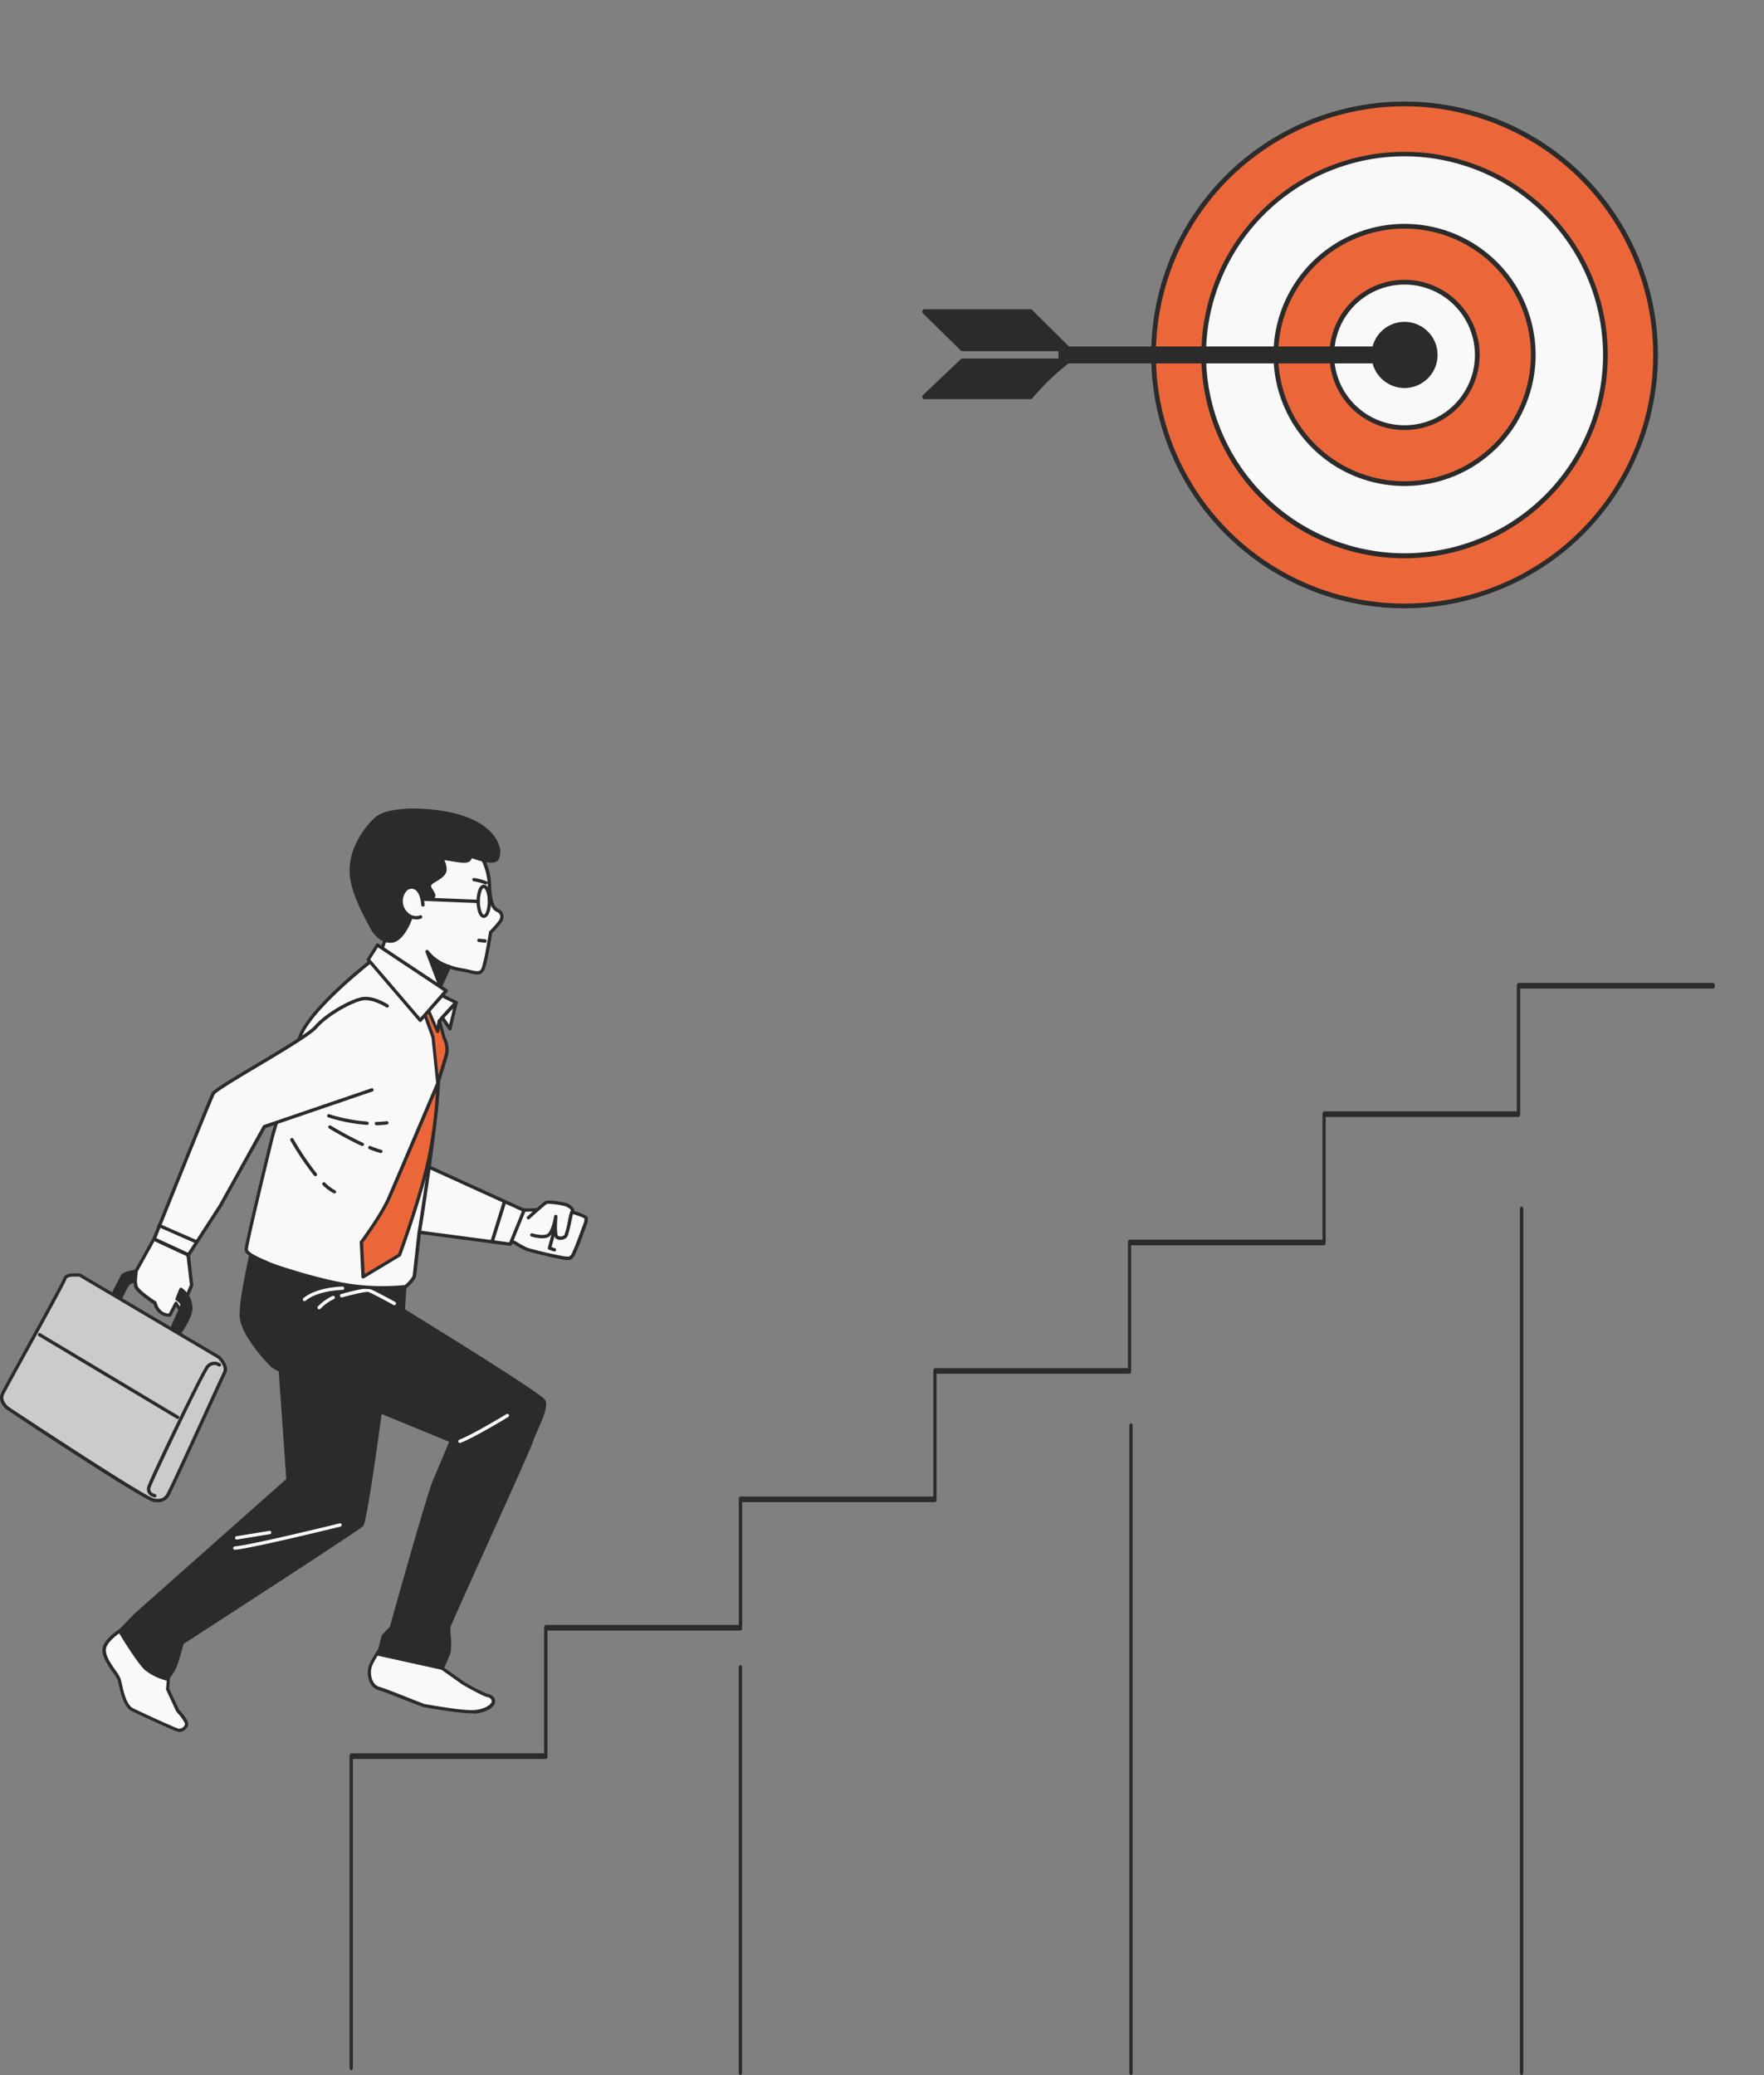 <?xml version="1.0" encoding="UTF-8"?> <svg xmlns="http://www.w3.org/2000/svg" width="323" height="380" fill="none"><rect width="100%" height="100%" fill="#808080" stroke="none"/> <path d="M289.666 97.5c17.949-17.95 17.949-47.05 0-65-17.95-17.95-47.051-17.95-65 0-17.95 17.95-17.95 47.05 0 65 17.949 17.949 47.05 17.949 65 0z" fill="#EB673A"></path> <path d="M257.183 111.391a46.397 46.397 0 0 1-45.503-55.446 46.39 46.39 0 0 1 36.452-36.452 46.393 46.393 0 0 1 55.446 45.503 46.45 46.45 0 0 1-46.395 46.395zm0-91.924a45.53 45.53 0 1 0 45.529 45.529 45.583 45.583 0 0 0-45.529-45.53z" fill="#2B2B2B"></path> <path d="M283.191 91.026c14.374-14.374 14.374-37.678 0-52.052-14.373-14.373-37.677-14.373-52.051 0-14.374 14.374-14.374 37.678 0 52.052 14.374 14.373 37.678 14.373 52.051 0z" fill="#F9F9F9"></path> <path d="M257.183 102.235a37.211 37.211 0 0 1-36.498-44.473 37.216 37.216 0 0 1 29.238-29.238 37.21 37.21 0 0 1 44.472 36.498 37.28 37.28 0 0 1-37.212 37.213zm0-73.612a36.35 36.35 0 0 0-33.581 22.437 36.343 36.343 0 0 0 7.879 39.611 36.352 36.352 0 0 0 39.611 7.88A36.345 36.345 0 0 0 293.53 64.97a36.417 36.417 0 0 0-36.347-36.347z" fill="#2B2B2B"></path> <path d="M273.829 81.663c9.203-9.203 9.203-24.123 0-33.326s-24.124-9.203-33.326 0c-9.203 9.203-9.203 24.123 0 33.326 9.202 9.203 24.123 9.203 33.326 0z" fill="#EB673A"></path> <path d="M257.183 88.994a23.995 23.995 0 0 1-22.171-14.814 24 24 0 0 1 5.202-26.153 23.997 23.997 0 0 1 40.967 16.969 24.025 24.025 0 0 1-23.998 23.998zm0-47.13a23.134 23.134 0 0 0-16.357 39.49 23.133 23.133 0 0 0 39.489-16.358 23.157 23.157 0 0 0-23.132-23.132z" fill="#2B2B2B"></path> <path d="M266.584 74.418c5.201-5.202 5.201-13.635 0-18.836-5.202-5.201-13.635-5.201-18.836 0-5.201 5.201-5.201 13.634 0 18.836 5.201 5.201 13.634 5.201 18.836 0z" fill="#F9F9F9"></path> <path d="M257.183 78.747a13.75 13.75 0 1 1 13.751-13.751 13.766 13.766 0 0 1-13.751 13.751zm0-26.637a12.885 12.885 0 1 0 12.886 12.886 12.904 12.904 0 0 0-12.886-12.886z" fill="#2B2B2B"></path> <path d="M262.791 64.996a5.626 5.626 0 1 0-11.252 0 5.626 5.626 0 0 0 11.252 0z" fill="#2B2B2B"></path> <path d="M257.183 71.054a6.062 6.062 0 0 1-5.597-3.74 6.061 6.061 0 0 1 4.415-8.26 6.057 6.057 0 1 1 1.182 12zm0-11.25a5.193 5.193 0 1 0 0 10.386 5.193 5.193 0 0 0 0-10.386z" fill="#2B2B2B"></path> <path d="M256.049 66.112h-61.808V63.88h61.808a1.115 1.115 0 0 1 .789 1.905 1.102 1.102 0 0 1-.789.327z" fill="#2B2B2B"></path> <path d="M256.049 66.545h-61.808a.433.433 0 0 1-.432-.433V63.88a.432.432 0 0 1 .432-.433h61.808a1.553 1.553 0 0 1 1.431.956 1.546 1.546 0 0 1-.838 2.024c-.188.078-.39.118-.593.118zm-61.375-.865h61.375a.683.683 0 0 0 0-1.368h-61.375v1.368z" fill="#2B2B2B"></path> <path d="m188.746 57.069.346.398 6.456 6.404h-19.324l-6.915-6.802h19.437z" fill="#2B2B2B"></path> <path d="M195.548 64.304h-19.324a.432.432 0 0 1-.303-.121l-6.924-6.803a.438.438 0 0 1-.103-.476.43.43 0 0 1 .406-.268h19.437a.422.422 0 0 1 .329.147l.346.398 6.439 6.387a.442.442 0 0 1 .095.467.427.427 0 0 1-.398.269zm-19.151-.866h18.104l-5.954-5.936h-18.174l6.024 5.936zM169.309 72.664l6.923-6.578h19.325a41.7 41.7 0 0 0-6.854 6.578h-19.394z" fill="#2B2B2B"></path> <path d="M188.694 73.096h-19.385a.437.437 0 0 1-.427-.526.43.43 0 0 1 .124-.218l6.923-6.577a.453.453 0 0 1 .303-.121h19.325a.433.433 0 0 1 .415.303.406.406 0 0 1-.155.476 41.519 41.519 0 0 0-6.785 6.507.458.458 0 0 1-.338.156zm-18.303-.865h18.096a42.942 42.942 0 0 1 5.806-5.712h-17.896l-6.006 5.712zM64.306 379.098c-.081 0-.16-.054-.216-.15a.721.721 0 0 1-.09-.362v-56.994c0-.136.032-.266.09-.362.057-.096.135-.15.216-.15h35.327v-23.004c0-.136.032-.267.09-.363.057-.096.135-.15.216-.15h35.345v-23.004c0-.136.033-.266.09-.362.057-.096.135-.15.216-.15h35.315v-22.995c0-.136.032-.266.09-.362.057-.096.135-.15.216-.15h35.321v-23.004c0-.136.032-.267.09-.363.057-.096.135-.15.216-.15h35.321v-22.994c0-.136.032-.266.09-.362.057-.096.135-.15.216-.15h35.278v-23.005c0-.136.033-.266.09-.362.057-.096.135-.15.216-.15h35.645c.081 0 .159.054.216.15.058.096.09.226.09.362a.741.741 0 0 1-.091.36c-.057.095-.134.15-.215.153h-35.339v23.004a.714.714 0 0 1-.09.362c-.057.096-.135.15-.216.15h-35.303v22.995a.727.727 0 0 1-.089.362c-.058.096-.136.15-.217.15h-35.321v23.004a.728.728 0 0 1-.089.363c-.058.096-.135.15-.217.15h-35.321v22.994a.724.724 0 0 1-.089.362c-.058.096-.135.15-.216.15h-35.291v23.005a.714.714 0 0 1-.09.362c-.057.096-.135.15-.216.15h-35.346v23.004a.73.73 0 0 1-.091.36c-.057.095-.134.15-.214.153H64.61v56.481a.82.82 0 0 1-.023.196.603.603 0 0 1-.066.166.342.342 0 0 1-.1.111.202.202 0 0 1-.116.039z" fill="#2B2B2B"></path> <path d="M135.566 380c-.081 0-.159-.054-.216-.15a.714.714 0 0 1-.09-.362v-74.055c0-.136.032-.266.09-.362.057-.096.135-.15.216-.15.081 0 .159.054.216.15a.724.724 0 0 1 .089.362v74.055a.724.724 0 0 1-.089.362c-.057.096-.135.15-.216.15zM207.089 380c-.081 0-.159-.054-.216-.15a.714.714 0 0 1-.09-.362V261.146a.741.741 0 0 1 .091-.36c.057-.095.134-.15.215-.153.081 0 .159.054.216.15a.728.728 0 0 1 .089.363v118.342a.724.724 0 0 1-.089.362c-.057.096-.135.15-.216.15zM278.612 380c-.081 0-.159-.054-.217-.15a.724.724 0 0 1-.089-.362V221.449c0-.136.032-.266.089-.362.058-.096.136-.15.217-.15.081 0 .158.054.216.15a.724.724 0 0 1 .089.362v158.039a.724.724 0 0 1-.089.362c-.058.096-.135.15-.216.15z" fill="#2B2B2B"></path> <path d="m30.909 306.313-.257 2.953 1.895 3.999s1.914 1.981 1.584 2.672a1.447 1.447 0 0 1-1.4.917c-.514-.037-6.848-2.984-8.48-3.773-1.633-.789-2.123-4.414-2.447-5.503-.324-1.088-3.356-4.06-2.617-6.041.74-1.981 4.433-3.913 4.433-3.913l7.289 8.689z" fill="#F9F9F9"></path> <path d="M32.853 317.16h-.11c-.69-.049-8.517-3.761-8.597-3.804-1.473-.709-2.06-3.344-2.409-4.891-.073-.33-.128-.612-.19-.801a7.182 7.182 0 0 0-.923-1.449c-.966-1.394-2.299-3.296-1.736-4.8.776-2.067 4.427-3.999 4.58-4.078a.304.304 0 0 1 .379.073l7.294 8.707a.3.3 0 0 1 .074.22l-.251 2.874 1.834 3.876c.612.661 1.975 2.202 1.602 2.978a1.764 1.764 0 0 1-1.547 1.095zm-9.294-19.163c-.782.44-3.479 2.048-4.072 3.632-.452 1.223.77 2.953 1.663 4.237.392.496.715 1.044.96 1.627.055.202.123.495.196.831.3 1.37.868 3.92 2.073 4.5 2.238 1.077 7.869 3.669 8.382 3.743a1.14 1.14 0 0 0 1.095-.746c.122-.263-.611-1.37-1.529-2.33l-.055-.08-1.864-4.011a.287.287 0 0 1 0-.159l.244-2.831-7.093-8.413z" fill="#2B2B2B"></path> <path d="m51.196 248.868 1.547 22.109-28.022 24.819-2.782 2.904s3.412 5.687 4.849 6.934a10.446 10.446 0 0 0 3.748 1.834 7.364 7.364 0 0 0 1.602-2.556c.575-1.571 1.223-4.041 1.223-4.041s32.186-20.832 32.92-21.584c.733-.752 3.913-24.922 3.913-24.922l-18.998-5.497z" fill="#2B2B2B"></path> <path d="M30.536 307.743h-.073a10.573 10.573 0 0 1-3.877-1.877c-1.455-1.259-4.77-6.768-4.891-7.001a.323.323 0 0 1 .042-.373l2.782-2.904 27.9-24.739-1.54-21.957a.308.308 0 0 1 .11-.263.318.318 0 0 1 .275-.055l19.01 5.467a.298.298 0 0 1 .213.33c-.745 5.692-3.246 24.329-3.998 25.099-.752.771-29.13 19.145-32.871 21.566-.135.507-.685 2.574-1.187 3.95a7.585 7.585 0 0 1-1.675 2.672.32.32 0 0 1-.22.085zm-8.212-9c.612 1.015 3.43 5.589 4.66 6.659a9.779 9.779 0 0 0 3.46 1.693 7.172 7.172 0 0 0 1.407-2.317c.562-1.541 1.222-3.987 1.222-4.011a.335.335 0 0 1 .129-.184c8.909-5.759 32.168-20.862 32.87-21.541.52-.819 2.544-14.998 3.798-24.488l-18.343-5.27 1.504 21.669a.308.308 0 0 1-.098.251l-28.028 24.818-2.58 2.721z" fill="#2B2B2B"></path> <path d="M43.003 283.793a.306.306 0 0 1-.216-.522.306.306 0 0 1 .216-.089c3.437-.343 19.034-4.182 19.193-4.225a.304.304 0 0 1 .367.226.3.3 0 0 1-.22.367c-.648.159-15.8 3.895-19.279 4.243h-.06zM43.346 281.928a.307.307 0 0 1-.049-.611l6.022-.985a.3.3 0 0 1 .228.057.305.305 0 0 1 .12.2.3.3 0 0 1-.25.349l-6.023.984-.048.006zM79.243 304.228l5.62 3.992s3.802 2.153 4.371 2.22a1.163 1.163 0 0 1 1.119 1.18c-.073.666-1.339 1.681-3.57 1.834-2.233.153-8.56-1.039-9.02-1.094-.458-.055-6.634-2.66-8.315-3.137-1.681-.477-2.018-2.629-1.675-3.938.342-1.308 2.604-4.426 2.604-4.426l8.866 3.369z" fill="#F9F9F9"></path> <path d="M86.385 313.754c-2.036 0-6.072-.679-7.864-.978a13.705 13.705 0 0 0-.794-.129c-.233-.03-1.144-.385-3.32-1.223-1.945-.776-4.146-1.651-5.039-1.901-1.913-.538-2.262-2.892-1.895-4.28.367-1.388 2.562-4.403 2.66-4.531a.306.306 0 0 1 .354-.104l8.866 3.387.067.037 5.62 3.993a33.395 33.395 0 0 0 4.23 2.164c.364.042.704.198.973.446a1.27 1.27 0 0 1 .416 1.077c-.098.892-1.602 1.95-3.859 2.085-.14-.043-.263-.043-.415-.043zm-15.898-12.547c-.489.691-2.146 3.057-2.445 4.133-.319 1.223 0 3.162 1.467 3.571.923.263 3.143 1.144 5.1 1.92 1.381.55 2.947 1.168 3.167 1.223l.825.135c1.902.324 6.365 1.07 8.138.966 2.091-.135 3.235-1.064 3.29-1.547a.677.677 0 0 0-.226-.563 1.172 1.172 0 0 0-.612-.287c-.611-.061-3.846-1.89-4.494-2.256l-5.613-3.981-8.597-3.314z" fill="#2B2B2B"></path> <path d="M46.305 228.403s-2.208 9.208-2.104 12.528c.104 3.32 4.647 8.2 5.607 9.135.96.936 5.76 2.409 6.115 2.684.354.276 26.775 11.129 26.775 11.129s-1.78 4.28-3.058 7.227c-1.278 2.947-7.948 27.007-7.948 27.007l-1.468 1.492-.838 3.332 11.685 2.55s1.052-2.317 1.223-3.002c.171-.685-.159-3.919-.092-4.5.068-.581 14.412-31.85 15.121-34.015.71-2.164 3.057-6.163 2.244-7.435-.813-1.272-25.68-16.564-25.68-16.564l.348-5.276s-19.168-1.187-27.93-6.292z" fill="#2B2B2B"></path> <path d="M81.028 305.793h-.067l-11.685-2.58a.312.312 0 0 1-.232-.373l.844-3.333a.29.29 0 0 1 .08-.14l1.406-1.437c.489-1.749 6.726-24.109 7.948-26.971a466.05 466.05 0 0 0 2.923-6.94c-8.114-3.326-26.249-10.792-26.567-11.061-.11-.073-.795-.324-1.461-.568-1.67-.612-3.962-1.468-4.641-2.128-.055-.055-5.577-5.534-5.699-9.343-.104-3.326 2.018-12.229 2.11-12.614a.307.307 0 0 1 .177-.208.313.313 0 0 1 .275 0c8.61 5.014 27.576 6.237 27.766 6.249a.286.286 0 0 1 .214.104.295.295 0 0 1 .073.22l-.336 5.094c3.198 1.968 24.836 15.286 25.637 16.563.655 1.034-.33 3.272-1.284 5.436-.367.838-.721 1.633-.923 2.256-.391 1.18-4.567 10.431-8.603 19.377-3.143 6.958-6.39 14.149-6.512 14.601 0 .177 0 .868.061 1.529.11.995.11 2 0 2.996-.201.703-1.222 2.953-1.265 3.057a.305.305 0 0 1-.239.214zm-11.311-3.088 11.134 2.446c.263-.612.978-2.195 1.131-2.733.066-.931.052-1.866-.043-2.795a14.912 14.912 0 0 1-.06-1.657c0-.275 1.583-3.748 6.554-14.76 3.846-8.517 8.205-18.172 8.56-19.315.214-.654.569-1.461.948-2.317.8-1.835 1.803-4.097 1.327-4.855-.612-.924-15.647-10.352-25.601-16.466a.313.313 0 0 1-.147-.282l.33-4.977c-2.446-.177-19.12-1.534-27.374-6.114-.416 1.798-2.091 9.171-2 12.057.092 2.997 4.115 7.558 5.503 8.921.612.575 2.99 1.462 4.427 1.994a8.589 8.589 0 0 1 1.639.678c.611.343 19.474 8.114 26.695 11.08a.305.305 0 0 1 .165.397c0 .043-1.791 4.329-3.057 7.233-1.265 2.905-7.881 26.726-7.948 26.965a.26.26 0 0 1-.074.134l-1.406 1.431-.703 2.935z" fill="#2B2B2B"></path> <path d="M72.218 239.011a.325.325 0 0 1-.153-.036c-1.596-.887-4.152-2.25-4.629-2.385-.379-.11-2.733.416-4.787.985a.306.306 0 0 1-.24-.032.305.305 0 0 1-.148-.192.315.315 0 0 1 .223-.388c.727-.202 4.39-1.223 5.117-.984.728.238 4.348 2.207 4.764 2.445a.31.31 0 0 1 .14.34.303.303 0 0 1-.287.229v.018zM58.424 239.745a.286.286 0 0 1-.202-.079.298.298 0 0 1-.093-.214.297.297 0 0 1 .093-.214 9.036 9.036 0 0 1 2.666-1.92.297.297 0 0 1 .403.159.31.31 0 0 1-.153.403 8.4 8.4 0 0 0-2.445 1.767.285.285 0 0 1-.269.098zM55.752 238.265a.309.309 0 0 1-.233-.103.313.313 0 0 1 .037-.435c2.403-2.03 6.964-2.127 7.16-2.134a.32.32 0 0 1 .312.3.311.311 0 0 1-.086.218.302.302 0 0 1-.214.094c-.049 0-4.543.098-6.775 1.993a.308.308 0 0 1-.202.067zM84.214 264.233a.3.3 0 0 1-.278-.423.308.308 0 0 1 .168-.164c2.538-.99 8.56-4.653 8.634-4.689a.306.306 0 0 1 .457.336.306.306 0 0 1-.14.189c-.25.153-6.114 3.724-8.73 4.733l-.11.018zM95.085 221.634l3.009-.049 3.344-.501s5.846 1.425 5.876 2.006c.025.42-.055.84-.232 1.222-.141.373-1.834 5.124-2.275 5.656a1.038 1.038 0 0 1-1.222.447c-.575-.068-3.217-.649-3.217-.649s-3.21-.745-3.956-1.021a16.37 16.37 0 0 1-2.189-1.223l-1.222-.428 2.084-5.46z" fill="#F9F9F9"></path> <path d="M104 230.757a3.94 3.94 0 0 1-.434-.031c-.611-.061-3.142-.611-3.253-.654-.11-.043-3.24-.752-3.992-1.027-.77-.35-1.512-.759-2.22-1.223l-1.18-.416a.291.291 0 0 1-.171-.391l2.06-5.503a.322.322 0 0 1 .111-.143.325.325 0 0 1 .17-.059l3.01-.049 3.307-.495h.116c6.066 1.48 6.115 2.067 6.115 2.293.034.434-.042.869-.221 1.266l-.116.33c-1.62 4.463-2.054 5.277-2.238 5.503a1.228 1.228 0 0 1-1.064.599zm-10.578-3.822.918.325.06.03c.682.442 1.393.837 2.129 1.18.721.263 3.888 1.003 3.919 1.009.031.006 2.635.581 3.186.612.55.03.611.067.941-.343.11-.128.538-.911 2.128-5.313l.128-.343c.135-.297.198-.622.184-.947-.398-.355-3.155-1.187-5.589-1.78l-3.29.489-2.836.055-1.877 5.026z" fill="#2B2B2B"></path> <path d="M96.773 222.986s2.788-2.507 3.204-2.752c.416-.244 2.757.141 3.418.306.66.165 1.62.831 1.388 1.223-.233.391-.887 4.28-1.223 4.622a1.296 1.296 0 0 1-1.571.214c-.545-.354-.233-3.791-.233-3.791s-.458 3.057-1.479 3.504c-1.022.446-2.893-.129-2.893-.129" fill="#F9F9F9"></path> <path d="M102.612 227.052a1.43 1.43 0 0 1-.788-.227c-.276-.183-.404-.776-.447-1.498a2.315 2.315 0 0 1-.966 1.223c-1.119.514-3.057-.085-3.112-.11a.31.31 0 0 1-.202-.385.313.313 0 0 1 .385-.202c.49.159 1.926.483 2.672.141.612-.288 1.138-2.159 1.309-3.271a.312.312 0 0 1 .115-.206.31.31 0 0 1 .433.052c.05.064.073.146.063.227-.153 1.681-.104 3.29.104 3.516a.988.988 0 0 0 1.168-.171c.282-.833.5-1.685.654-2.55a9.68 9.68 0 0 1 .532-2.03 2.588 2.588 0 0 0-1.223-.728c-.856-.22-2.886-.489-3.185-.342-.3.147-2.08 1.755-3.15 2.715a.321.321 0 0 1-.102.069.316.316 0 0 1-.242-.005.3.3 0 0 1-.163-.18.304.304 0 0 1 .098-.337c.288-.257 2.825-2.537 3.253-2.788.612-.361 3.351.202 3.669.275a2.655 2.655 0 0 1 1.608 1.137.563.563 0 0 1-.037.514 15.41 15.41 0 0 0-.446 1.834c-.392 1.792-.612 2.605-.807 2.838a1.656 1.656 0 0 1-1.193.489z" fill="#2B2B2B"></path> <path d="m101.432 225.535-.819 3.009.838.287" fill="#F9F9F9"></path> <path d="M101.451 229.137a.322.322 0 0 1-.098 0l-.838-.288a.299.299 0 0 1-.195-.367l.813-3.008a.317.317 0 0 1 .145-.193.315.315 0 0 1 .466.352l-.746 2.733.569.196a.312.312 0 0 1 .257.355.31.31 0 0 1-.355.256l-.018-.036z" fill="#2B2B2B"></path> <path d="m95.96 221.634-2.532 6.206-18.227-2.409 3.339-11.733 17.42 7.936z" fill="#F9F9F9"></path> <path d="M93.428 228.146h-.042l-18.221-2.409a.309.309 0 0 1-.257-.391l3.338-11.728a.302.302 0 0 1 .166-.195.313.313 0 0 1 .256 0l17.414 7.948a.3.3 0 0 1 .159.392l-2.531 6.206a.297.297 0 0 1-.282.177zm-17.835-2.971 17.64 2.335 2.33-5.717-16.852-7.667-3.118 11.049z" fill="#2B2B2B"></path> <path d="M90.09 227.681h-.092a.306.306 0 0 1-.196-.385l2.25-7.239a.317.317 0 0 1 .274-.226.325.325 0 0 1 .234.07.326.326 0 0 1 .116.215.32.32 0 0 1-.012.124l-2.25 7.203a.307.307 0 0 1-.324.238z" fill="#2B2B2B"></path> <path d="M68.482 175.575s-12.608 9.63-13.813 15.078c-1.204 5.448-4.769 17.377-4.769 17.377s-4.891 19.859-4.812 20.789c.08.929 3.057 2.06 4.36 2.635 1.302.575 10.205 3.461 15.646 4.066 3.045.372 6.122.396 9.172.073 0 0 1.522-1.296 1.602-2.06.08-.764.807-7.227.832-7.484.024-.257 3.919-24.458 3.57-30.572-.348-6.115.172-8.505.172-8.505l3.057-3.363-4.403-2.214-10.614-5.82z" fill="#F9F9F9"></path> <path d="M70.243 236.138a47.276 47.276 0 0 1-5.185-.294c-5.369-.611-14.26-3.436-15.733-4.084l-.611-.263c-2.104-.887-3.852-1.694-3.92-2.629-.067-.936 4.317-18.876 4.819-20.912.036-.134 3.577-11.978 4.769-17.365 1.223-5.502 13.409-14.864 13.922-15.286a.322.322 0 0 1 .337 0l10.626 5.828 4.397 2.207a.307.307 0 0 1 .086.477l-2.984 3.302c-.08.452-.46 2.916-.147 8.346.281 4.891-2.06 20.96-3.486 30.082-.048.337-.079.532-.085.563l-.832 7.478c-.097.862-1.547 2.122-1.712 2.262a.29.29 0 0 1-.153.068 31.874 31.874 0 0 1-4.108.22zm-1.737-60.197c-1.449 1.125-12.418 9.814-13.537 14.767-1.223 5.411-4.745 17.279-4.782 17.395-1.938 7.906-4.818 19.964-4.793 20.71.043.611 2.5 1.669 3.546 2.109l.611.269c1.144.501 10.01 3.418 15.555 4.036 3 .358 6.031.387 9.038.085.556-.483 1.387-1.351 1.436-1.834l.832-7.478s0-.226.086-.611c2.445-15.488 3.668-26.409 3.479-29.961-.349-6.114.153-8.487.177-8.56a.353.353 0 0 1 .073-.141l2.77-3.057-4.041-2.03-10.45-5.699z" fill="#2B2B2B"></path> <path d="m83.51 183.615-1.13 4.781-1.407-2.054 2.538-2.727z" fill="#F9F9F9"></path> <path d="M82.38 188.702a.306.306 0 0 1-.143-.035.309.309 0 0 1-.108-.099l-1.412-2.049a.312.312 0 0 1 .03-.385l2.544-2.727a.302.302 0 0 1 .172-.09.303.303 0 0 1 .325.172c.029.06.036.128.023.193l-1.138 4.782a.31.31 0 0 1-.238.232l-.055.006zm-1.015-2.329.874 1.277.71-2.983-1.584 1.706z" fill="#2B2B2B"></path> <path d="M87.687 156.1a11.086 11.086 0 0 1 1.926 5.894c.122 3.547.807 4.397 1.54 4.733.735.336 1.077 1.156.368 2.109a17.75 17.75 0 0 1-1.67 1.878s-.886 5.674-1.442 6.817c-.557 1.144-1.835.398-3.633.11a10.658 10.658 0 0 1-2.513-.611l-2.182 4.891-10.468-7.27 1.749-4.891s-1.266-1.78-.538-7.552c.727-5.772 11.556-7.905 16.863-6.108z" fill="#F9F9F9"></path> <path d="M80.08 182.245a.278.278 0 0 1-.17-.055l-10.468-7.27a.296.296 0 0 1-.116-.354l1.7-4.751c-.288-.538-1.138-2.617-.508-7.619.22-1.773 1.376-3.357 3.332-4.579 3.669-2.293 10.04-3.125 13.935-1.804a.29.29 0 0 1 .14.104 11.207 11.207 0 0 1 1.994 6.065c.122 3.443.758 4.189 1.363 4.47a1.56 1.56 0 0 1 .88 1.021 1.835 1.835 0 0 1-.403 1.553 18.376 18.376 0 0 1-1.632 1.834c-.129.789-.923 5.699-1.462 6.8-.538 1.1-1.59.813-2.72.538-.386-.092-.79-.19-1.223-.257a14.16 14.16 0 0 1-2.3-.538l-2.066 4.659a.304.304 0 0 1-.08.103.304.304 0 0 1-.116.062.2.2 0 0 1-.08.018zm-10.1-7.698 9.954 6.934 2.03-4.586a.313.313 0 0 1 .171-.159.305.305 0 0 1 .239 0c.79.295 1.61.5 2.446.612.464.073.892.177 1.277.269 1.272.305 1.743.367 2.03-.214.44-.905 1.168-5.161 1.413-6.726a.33.33 0 0 1 .092-.177 16.704 16.704 0 0 0 1.638-1.835 1.217 1.217 0 0 0 .306-1.039.944.944 0 0 0-.556-.612c-.814-.379-1.584-1.222-1.719-5.001a11.008 11.008 0 0 0-1.834-5.65c-3.754-1.223-9.826-.416-13.323 1.773-1.798 1.131-2.85 2.562-3.057 4.14-.698 5.503.477 7.337.489 7.337a.326.326 0 0 1 .036.281l-1.632 4.653z" fill="#2B2B2B"></path> <path d="M88.592 168.084c-.293 0-.703-.171-1.015-.996a6.728 6.728 0 0 1 0-4.085c.312-.831.722-1.002 1.009-1.002.287 0 .697.171 1.009.996.225.657.337 1.348.33 2.042a6 6 0 0 1-.318 2.043c-.306.825-.715 1.002-1.009 1.002h-.006zm0-5.472c-.073 0-.263.122-.44.611a6.085 6.085 0 0 0 0 3.669c.177.477.367.612.44.612.073 0 .263-.129.44-.612a5.501 5.501 0 0 0 .275-1.834 5.505 5.505 0 0 0-.287-1.835c-.183-.464-.367-.587-.44-.587l.012-.024z" fill="#2B2B2B"></path> <path d="m87.559 165.376-10.547-.428a.311.311 0 0 1-.213-.098.31.31 0 0 1-.08-.22.298.298 0 0 1 .093-.217.286.286 0 0 1 .224-.077l10.547.428a.305.305 0 1 1 0 .612h-.024zM88.959 161.97a.348.348 0 0 1-.135-.031 10.439 10.439 0 0 0-2.085-.556.312.312 0 0 1-.21-.466.3.3 0 0 1 .308-.139 10.81 10.81 0 0 1 2.263.611.298.298 0 0 1 .154.176.304.304 0 0 1-.02.234.306.306 0 0 1-.275.171zM88.812 172.627h-.036l-1.101-.122a.308.308 0 0 1-.208-.111.301.301 0 0 1 .049-.431.315.315 0 0 1 .226-.069l1.1.122a.311.311 0 0 1 .276.342.31.31 0 0 1-.306.269z" fill="#2B2B2B"></path> <path d="M77.011 164.642s2.666.037 2.41-.764c-.257-.801-1.138-1.419-.612-2.049.526-.629 2.648-1.345 2.696-2.543.05-1.199-.611-1.7-.379-2.024.233-.324 3.87.776 4.617.257.746-.52.19-.93.19-.93s4.359 1.865 5.092.655c.734-1.211.263-4.709-4.818-6.995-5.08-2.287-14.864-2.593-17.358-.288-2.495 2.305-4.629 6.029-4.525 9.741.104 3.711 2.855 8.407 3.705 10.052.85 1.644 2.593 3.057 4.207 2.445 1.614-.611 3.057-3.668 3.375-5.564.318-1.895 1.4-1.993 1.4-1.993z" fill="#2B2B2B"></path> <path d="M71.423 172.646c-1.492 0-2.917-1.26-3.669-2.752l-.348-.654c-1.07-1.999-3.296-6.157-3.394-9.532-.11-4.097 2.317-7.839 4.623-9.973 2.714-2.507 12.705-2.005 17.695.239 3.601 1.62 4.726 3.742 5.075 4.891a3.259 3.259 0 0 1-.123 2.562c-.697 1.137-3.503.238-4.891-.281-.08.271-.26.502-.502.648-.495.342-1.632.183-3.191-.08-.453-.073-1.04-.177-1.321-.183 0 .061.055.147.086.214.226.494.335 1.034.318 1.577-.043.948-1.064 1.584-1.89 2.092a3.97 3.97 0 0 0-.874.611c-.171.22-.067.422.245.911.183.265.331.553.44.856a.614.614 0 0 1-.086.556c-.434.612-2.054.612-2.586.612-.129 0-.918.251-1.15 1.736-.312 1.988-1.834 5.161-3.57 5.803-.285.101-.585.15-.887.147zm4.475-23.969c-3.057 0-5.765.496-6.866 1.511-2.11 1.95-4.537 5.606-4.427 9.507.092 3.223 2.275 7.301 3.32 9.258l.355.66c.783 1.51 2.39 2.831 3.828 2.299 1.436-.532 2.898-3.565 3.173-5.326.324-2.066 1.639-2.244 1.694-2.25h.036c1.003 0 2.024-.165 2.122-.36a3.226 3.226 0 0 0-.379-.716c-.3-.465-.666-1.039-.208-1.62.3-.31.646-.57 1.027-.771.704-.434 1.578-.972 1.602-1.595a2.926 2.926 0 0 0-.269-1.321c-.122-.3-.238-.612-.06-.856.176-.245.61-.233 1.962 0 .905.147 2.409.403 2.74.177.189-.134.256-.238.256-.299a.22.22 0 0 0-.08-.135.311.311 0 0 1-.073-.397.301.301 0 0 1 .166-.135.302.302 0 0 1 .213.006c1.657.709 4.28 1.449 4.714.777a2.65 2.65 0 0 0 .055-2.067c-.318-1.021-1.35-2.965-4.738-4.488-2.727-1.229-6.69-1.859-10.163-1.859z" fill="#2B2B2B"></path> <path d="M77.409 165.718s-.135-2.684-1.541-3.185c-1.406-.502-2.88 1.143-2.342 3.271a2.715 2.715 0 0 0 1.258 1.836 2.712 2.712 0 0 0 2.209.273" fill="#F9F9F9"></path> <path d="M76.265 168.366a3.11 3.11 0 0 1-1.296-.3 3.237 3.237 0 0 1-1.712-2.189 3.209 3.209 0 0 1 .789-3.192 1.897 1.897 0 0 1 1.956-.44c1.578.563 1.737 3.339 1.743 3.461a.305.305 0 0 1-.293.318.312.312 0 0 1-.118-.016.31.31 0 0 1-.172-.156.301.301 0 0 1-.028-.116c-.037-.69-.343-2.561-1.34-2.91a1.296 1.296 0 0 0-1.338.312 2.858 2.858 0 0 0-.162 3.539c.248.346.571.633.944.839a2.1 2.1 0 0 0 1.657.116.305.305 0 0 1 .404.153.298.298 0 0 1-.147.403c-.28.121-.582.182-.887.178zM82.264 177.018a8.243 8.243 0 0 1-2.605-1.321 7.672 7.672 0 0 1-1.474-1.455l2.397 6.291 1.682-3.515z" fill="#2B2B2B"></path> <path d="M80.582 180.839a.313.313 0 0 1-.275-.196l-2.397-6.291a.305.305 0 0 1 .145-.38.31.31 0 0 1 .215-.026.313.313 0 0 1 .178.124c.41.522.884.988 1.413 1.388.754.563 1.6.991 2.5 1.266a.3.3 0 0 1 .196.171.294.294 0 0 1 0 .257l-1.681 3.516a.31.31 0 0 1-.294.171zm-1.571-5.289 1.602 4.207 1.223-2.556a8.266 8.266 0 0 1-2.373-1.266l-.452-.385zM68.928 206.055a.307.307 0 0 1-.306-.3.3.3 0 0 1 .3-.312 15.301 15.301 0 0 0 1.877-.128.304.304 0 0 1 .227.063.307.307 0 0 1 .054.429.298.298 0 0 1-.201.113c-.646.08-1.295.125-1.945.135h-.006zM67.21 205.994a30.88 30.88 0 0 1-7.087-1.37.305.305 0 1 1 .202-.575 30.508 30.508 0 0 0 6.91 1.333.308.308 0 0 1 .186.53.302.302 0 0 1-.211.082zM69.73 211.142h-.08a18.873 18.873 0 0 1-2.043-.709.306.306 0 0 1 .227-.569 18.13 18.13 0 0 0 1.975.691.292.292 0 0 1 .214.373.304.304 0 0 1-.294.214zM66.342 209.84a.346.346 0 0 1-.129 0 65.604 65.604 0 0 1-5.961-3.198.307.307 0 0 1 .093-.558.303.303 0 0 1 .23.038 62.636 62.636 0 0 0 5.895 3.161.306.306 0 0 1-.128.581v-.024zM61.248 218.547a.262.262 0 0 1-.134-.031 8.064 8.064 0 0 1-2.018-1.504.307.307 0 0 1 0-.434.31.31 0 0 1 .434 0 7.62 7.62 0 0 0 1.834 1.394.3.3 0 0 1 .141.409.29.29 0 0 1-.257.166zM57.745 215.385a.313.313 0 0 1-.239-.11 50.879 50.879 0 0 1-4.335-6.444.309.309 0 0 1 .538-.3 49.644 49.644 0 0 0 4.28 6.353.319.319 0 0 1-.042.434.327.327 0 0 1-.202.067z" fill="#2B2B2B"></path> <path d="m77.372 184.654 1.908 5.289.868 8.45s1.315-4.072 1.645-5.502c.15-1-.04-2.02-.538-2.899l-.783-3.014-.391 1.938-1.835-4.341-.874.079z" fill="#EB673A"></path> <path d="M80.148 198.699a.301.301 0 0 1-.269-.269l-.868-8.413-1.896-5.253a.294.294 0 0 1 0-.269.293.293 0 0 1 .227-.14l.874-.074a.302.302 0 0 1 .306.184l1.455 3.424.196-.966a.3.3 0 0 1 .287-.245.324.324 0 0 1 .306.227l.776 2.977c.525.938.719 2.026.55 3.088-.33 1.419-1.595 5.356-1.65 5.503a.306.306 0 0 1-.294.226zm-2.354-13.776 1.773 4.892v.073l.716 6.983c.415-1.315.99-3.204 1.222-4.072a4.236 4.236 0 0 0-.5-2.678.306.306 0 0 1 0-.08l-.453-1.724-.129.611a.3.3 0 0 1-.263.239.312.312 0 0 1-.318-.184l-1.754-4.133-.294.073z" fill="#2B2B2B"></path> <path d="m69.105 173.062-1.675 2.653 9.526 11.128 4.733-5.411-12.584-8.37z" fill="#F9F9F9"></path> <path d="M76.956 187.149a.296.296 0 0 1-.232-.104l-9.526-11.128a.305.305 0 0 1 0-.361l1.669-2.66a.312.312 0 0 1 .428-.091l12.59 8.37a.293.293 0 0 1 .128.214.314.314 0 0 1-.067.245l-4.757 5.405a.313.313 0 0 1-.233.11zm-9.171-11.458 9.171 10.688 4.28-4.892-12.033-8.004-1.418 2.208z" fill="#2B2B2B"></path> <path d="M80.148 198.393s-7.551 17.922-8.964 21.052c-1.412 3.131-5.026 8.053-5.026 8.053l.33 6.316 6.647-3.974s4.543-12.229 5.827-19.927c1.284-7.698 1.186-11.52 1.186-11.52z" fill="#EB673A"></path> <path d="M66.482 234.12a.278.278 0 0 1-.14-.037.295.295 0 0 1-.165-.25l-.306-6.335a.325.325 0 0 1 .061-.196c.037-.049 3.669-4.94 4.99-7.991 1.32-3.051 8.89-20.862 8.963-21.04a.309.309 0 0 1 .14-.151.306.306 0 0 1 .203-.032.303.303 0 0 1 .244.293c0 .043.08 3.92-1.192 11.55-1.272 7.631-5.797 19.86-5.846 19.982a.272.272 0 0 1-.128.159l-6.64 3.993a.294.294 0 0 1-.184.055zm0-6.53.3 5.704 6.114-3.668c.434-1.186 4.574-12.565 5.772-19.774a85.05 85.05 0 0 0 1.15-9.838c-1.834 4.359-7.209 17.01-8.34 19.566-1.327 2.923-4.494 7.294-4.996 7.998v.012z" fill="#2B2B2B"></path> <path d="M70.897 184.19s-2.55-1.639-4.512-1.321c-1.963.318-6.53 2.813-8.56 5.161-2.03 2.347-18.19 11.005-18.82 12.228-.63 1.223-10.81 26.61-10.81 26.61l6.279 2.905 5.839-8.989 8.07-14.491 19.701-6.726" fill="#F9F9F9"></path> <path d="M34.48 230.091a.346.346 0 0 1-.129 0l-6.28-2.911a.303.303 0 0 1-.152-.391c.415-1.034 10.192-25.393 10.816-26.635.318-.611 3.143-2.329 8.102-5.289 4.555-2.714 9.715-5.79 10.76-7.007 1.988-2.311 6.61-4.928 8.738-5.27 2.128-.343 4.623 1.296 4.727 1.363a.313.313 0 0 1 .136.191.302.302 0 0 1-.038.231.31.31 0 0 1-.428.098s-2.446-1.571-4.28-1.278c-1.835.294-6.36 2.727-8.371 5.063-1.113 1.296-6.114 4.28-10.914 7.135-3.559 2.122-7.588 4.525-7.863 5.039-.612 1.149-9.6 23.589-10.694 26.322l5.778 2.672 5.692-8.768 8.059-14.497a.315.315 0 0 1 .165-.141l19.707-6.726a.307.307 0 0 1 .385.19.311.311 0 0 1-.19.391l-19.566 6.683-8.01 14.381-5.851 9.013a.313.313 0 0 1-.3.141z" fill="#2B2B2B"></path> <path d="M35.825 227.633a.28.28 0 0 1-.123 0l-6.725-2.948a.303.303 0 0 1-.137-.396.306.306 0 0 1 .387-.16l6.726 2.941a.312.312 0 0 1 .159.404.305.305 0 0 1-.287.159z" fill="#2B2B2B"></path> <path d="m34.48 229.785.611 5.503-1.015 2.501c.136.712.224 1.433.263 2.158-.043.489.177.752-.556.538-.734-.214-1.547-1.834-1.547-1.834l-1.125 2.158s-.361.19-1.4-.312a2.97 2.97 0 0 1-1.339-1.883s-3.186-2.048-3.468-3.021a7.712 7.712 0 0 1 0-2.775l3.308-5.938 6.268 2.905z" fill="#F9F9F9"></path> <path d="M30.878 241.139a3.105 3.105 0 0 1-1.302-.379 3.173 3.173 0 0 1-1.474-1.963c-.611-.403-3.21-2.121-3.516-3.112a7.829 7.829 0 0 1 0-2.923.27.27 0 0 1 .037-.097l3.302-5.931a.306.306 0 0 1 .397-.129l6.28 2.905a.296.296 0 0 1 .177.244l.611 5.503a.246.246 0 0 1 0 .147l-.984 2.403c.14.711.222 1.433.245 2.158v.251a.573.573 0 0 1-.172.538c-.177.147-.421.116-.77 0-.569-.171-1.131-.954-1.455-1.498l-.862 1.657a.33.33 0 0 1-.123.122.768.768 0 0 1-.39.104zm-5.692-8.242a7.059 7.059 0 0 0 0 2.58c.201.642 2.17 2.085 3.369 2.843a.32.32 0 0 1 .134.196 2.652 2.652 0 0 0 1.15 1.718c.325.186.69.293 1.064.312l1.064-2.024a.295.295 0 0 1 .269-.165.317.317 0 0 1 .275.171c.311.612.941 1.566 1.357 1.688l.159.043a2.752 2.752 0 0 1 0-.312c-.036-.7-.122-1.397-.257-2.085a.328.328 0 0 1 0-.171l.997-2.409-.612-5.265-5.87-2.715-3.1 5.595z" fill="#2B2B2B"></path> <path d="M24.904 232.818s-2.042.195-2.415.782c-.373.587-2.03 3.877-2.03 3.877l1.309.978s.862-1.932 1.455-2.953a1.533 1.533 0 0 1 1.54-.838l.141-1.846z" fill="#2B2B2B"></path> <path d="M21.756 238.761a.283.283 0 0 1-.184-.061l-1.308-.979a.299.299 0 0 1-.086-.379c.067-.134 1.67-3.314 2.042-3.907.373-.593 2.281-.887 2.642-.923a.315.315 0 0 1 .245.085.301.301 0 0 1 .092.245l-.141 1.834a.316.316 0 0 1-.236.268.312.312 0 0 1-.125.007 1.224 1.224 0 0 0-1.223.697c-.612.991-1.437 2.905-1.45 2.923a.295.295 0 0 1-.201.171l-.067.019zm-.918-1.37.795.612c.276-.612.869-1.865 1.315-2.636a1.836 1.836 0 0 1 1.523-.996l.091-1.187c-.82.11-1.669.349-1.834.612-.27.446-1.492 2.837-1.89 3.595zM33.153 236.113l-.728 1.761s1.131.654.826 1.364c-.306.709-1.78 4.053-1.78 4.053l1.48.728s2.042-2.874 2.011-4.47a4.281 4.281 0 0 0-1.81-3.436z" fill="#2B2B2B"></path> <path d="M32.951 244.319a.298.298 0 0 1-.14-.031l-1.474-.727a.314.314 0 0 1-.147-.398s1.48-3.344 1.78-4.048c.164-.373-.465-.837-.698-.972a.304.304 0 0 1-.128-.385l.71-1.767a.306.306 0 0 1 .196-.171.284.284 0 0 1 .131-.011.293.293 0 0 1 .125.047 4.601 4.601 0 0 1 1.944 3.669c.037 1.681-1.987 4.537-2.073 4.653a.296.296 0 0 1-.226.141zm-1.082-1.18.978.483c.459-.679 1.834-2.831 1.834-4.073a4.093 4.093 0 0 0-1.394-2.983l-.483 1.223c.477.342 1.01.947.728 1.595-.281.649-1.29 2.948-1.663 3.755z" fill="#2B2B2B"></path> <path d="m14.571 233.472 25.51 15.06s1.65 1.601 1.051 2.8c-.6 1.198-10.046 22.012-10.443 22.501-.398.489-.826 1.125-2.501.886-1.675-.238-26.671-16.649-26.946-16.979-.275-.33-1.376-1.272-.74-2.58.636-1.309 11.098-20.068 11.367-20.985.269-.917 1.944-.667 2.702-.703z" fill="#CBCBCB"></path> <path d="M28.86 275.086a4.285 4.285 0 0 1-.715-.055c-2.018-.293-27.013-16.943-27.136-17.065l-.11-.122c-.397-.428-1.326-1.437-.672-2.794.244-.508 1.834-3.431 3.889-7.13 2.904-5.283 7.3-13.256 7.46-13.806.287-.979 1.626-.948 2.518-.93h.465c.057 0 .114.012.165.037l25.515 15.066.056.043c.073.073 1.834 1.779 1.112 3.155-.214.422-1.528 3.289-3.197 6.927-4.641 10.126-7.044 15.323-7.277 15.623a2.294 2.294 0 0 1-2.072 1.051zm-15.188-41.321c-.648 0-1.382.061-1.51.496-.159.556-3.35 6.377-7.508 13.928-1.957 3.547-3.638 6.61-3.877 7.099-.477.984.208 1.724.575 2.116l.122.14c.16.135 25.13 16.637 26.757 16.87 1.449.214 1.834-.269 2.183-.728.348-.458 4.494-9.551 7.245-15.549 1.663-3.638 2.984-6.512 3.198-6.946.404-.795-.538-1.987-.966-2.415l-25.38-14.998h-.839v-.013z" fill="#2B2B2B"></path> <path d="M32.505 259.831a.297.297 0 0 1-.16-.043L7.1 244.679a.295.295 0 0 1-.142-.185.292.292 0 0 1 .038-.23.308.308 0 0 1 .078-.091.303.303 0 0 1 .338-.019l25.247 15.114a.3.3 0 0 1-.153.563z" fill="#2B2B2B"></path> <path d="M28.304 274.188h-.085c-1.223-.361-1.376-1.162-1.29-1.774.146-1.027 9.782-20.941 10.742-22.195a1.91 1.91 0 0 1 1.978-.825c.249.05.485.15.694.293a.309.309 0 0 1 .128.318.307.307 0 0 1-.048.11.32.32 0 0 1-.428.08 1.277 1.277 0 0 0-1.834.397c-1.12 1.461-10.475 21.186-10.627 21.914-.08.563.177.893.856 1.095a.308.308 0 0 1 .143.552.311.311 0 0 1-.229.059v-.024z" fill="#2B2B2B"></path> </svg> 